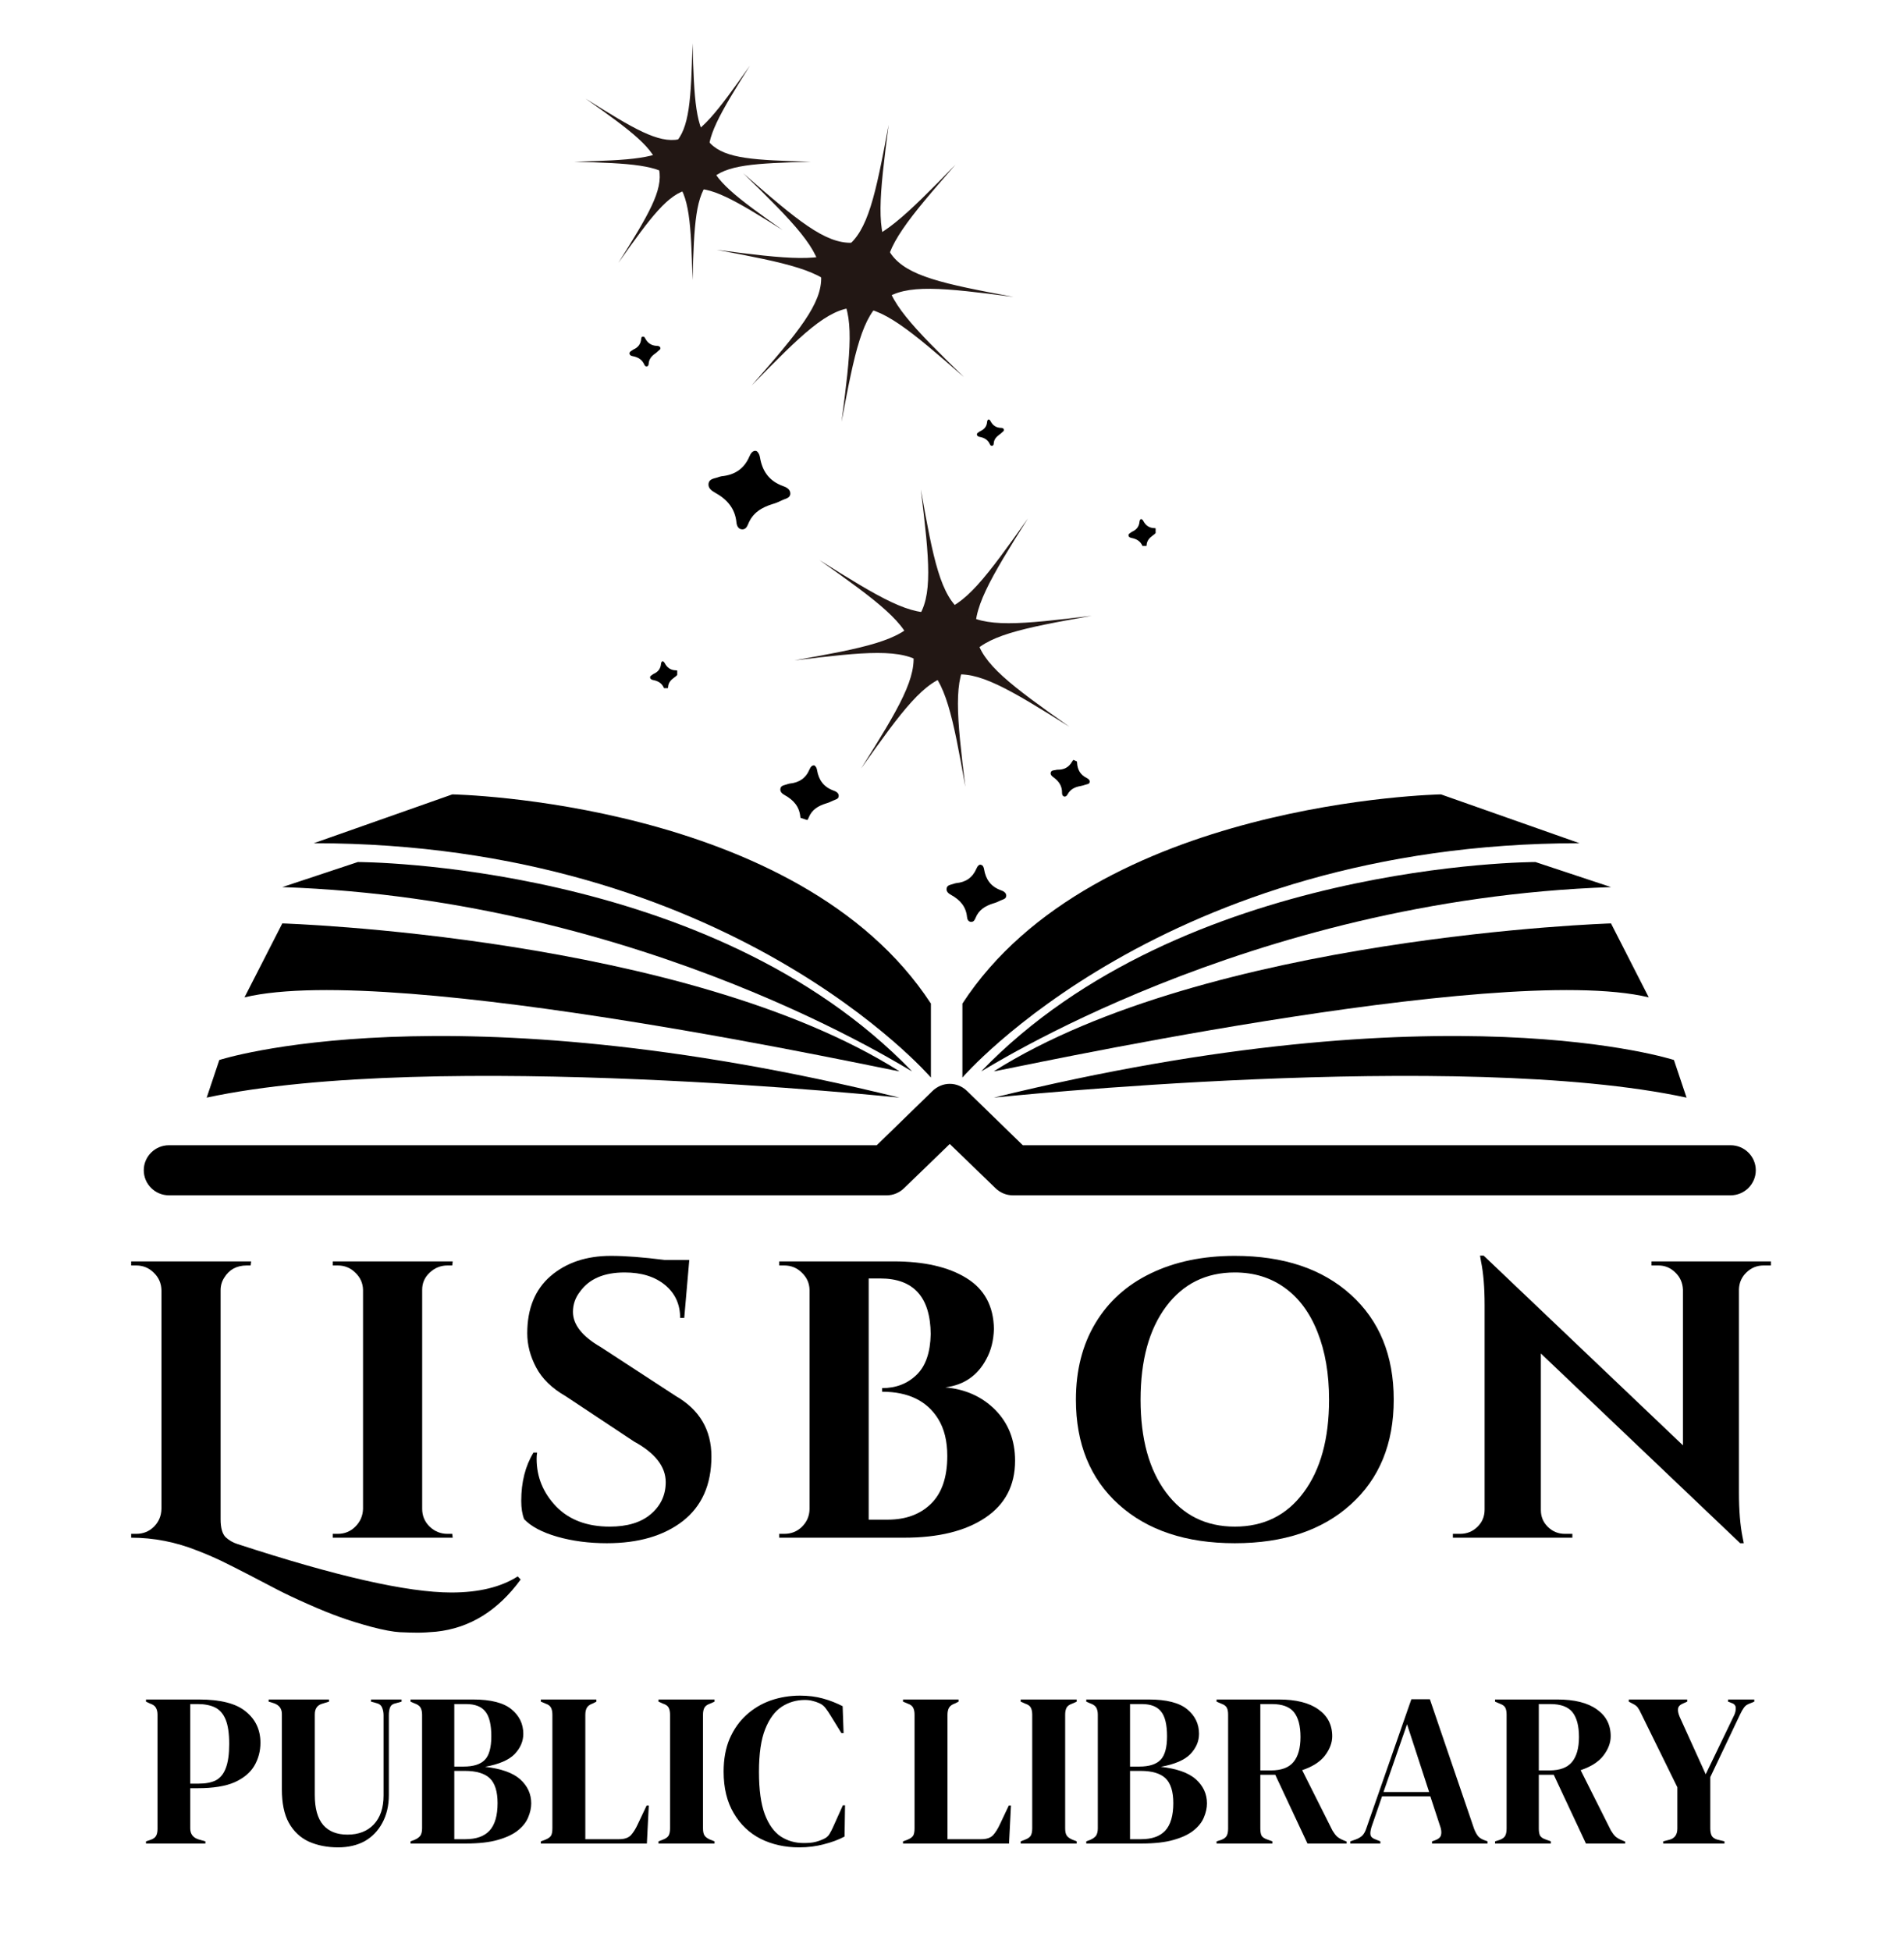<?xml version="1.0" encoding="UTF-8"?>
<svg xmlns="http://www.w3.org/2000/svg" xmlns:xlink="http://www.w3.org/1999/xlink" width="165" zoomAndPan="magnify" viewBox="0 0 123.75 126.75" height="169" preserveAspectRatio="xMidYMid meet" version="1.2">
  <defs>
    <clipPath id="d60d87f160">
      <path d="M 9.328 70 L 114.133 70 L 114.133 77.668 L 9.328 77.668 Z M 9.328 70 "></path>
    </clipPath>
    <clipPath id="1ff067dfbc">
      <path d="M 20 51.617 L 61 51.617 L 61 71 L 20 71 Z M 20 51.617 "></path>
    </clipPath>
    <clipPath id="148ae2dfa9">
      <path d="M 62 51.617 L 103 51.617 L 103 71 L 62 71 Z M 62 51.617 "></path>
    </clipPath>
    <clipPath id="83400d0cef">
      <path d="M 38 4 L 51 4 L 51 18 L 38 18 Z M 38 4 "></path>
    </clipPath>
    <clipPath id="8dc3b1f02a">
      <path d="M 42.332 0.004 L 55.137 8.547 L 46.598 21.352 L 33.789 12.812 Z M 42.332 0.004 "></path>
    </clipPath>
    <clipPath id="d0fd0b7368">
      <path d="M 42.332 0.004 L 55.137 8.547 L 46.598 21.352 L 33.789 12.812 Z M 42.332 0.004 "></path>
    </clipPath>
    <clipPath id="13b2383675">
      <path d="M 42.332 0.004 L 55.137 8.547 L 46.598 21.352 L 33.789 12.812 Z M 42.332 0.004 "></path>
    </clipPath>
    <clipPath id="1e5faac3d9">
      <path d="M 37.316 2.812 L 52.711 2.812 L 52.711 18.207 L 37.316 18.207 Z M 37.316 2.812 "></path>
    </clipPath>
    <clipPath id="f6cc5229a1">
      <path d="M 48 10 L 63 10 L 63 26 L 48 26 Z M 48 10 "></path>
    </clipPath>
    <clipPath id="1c4a2f59bb">
      <path d="M 54.922 4.07 L 69.281 17.328 L 56.023 31.684 L 41.668 18.43 Z M 54.922 4.07 "></path>
    </clipPath>
    <clipPath id="5a97b59df2">
      <path d="M 54.922 4.07 L 69.281 17.328 L 56.023 31.684 L 41.668 18.43 Z M 54.922 4.07 "></path>
    </clipPath>
    <clipPath id="f47c07468a">
      <path d="M 54.922 4.07 L 69.281 17.328 L 56.023 31.684 L 41.668 18.43 Z M 54.922 4.07 "></path>
    </clipPath>
    <clipPath id="8ca1031fea">
      <path d="M 46 8 L 66 8 L 66 28 L 46 28 Z M 46 8 "></path>
    </clipPath>
    <clipPath id="97e7486d40">
      <path d="M 48.109 6.582 L 67.406 9.645 L 64.344 28.945 L 45.047 25.883 Z M 48.109 6.582 "></path>
    </clipPath>
    <clipPath id="84f18a6d8b">
      <path d="M 48.109 6.582 L 67.406 9.645 L 64.344 28.945 L 45.047 25.883 Z M 48.109 6.582 "></path>
    </clipPath>
    <clipPath id="80ac65295a">
      <path d="M 48.109 6.582 L 67.406 9.645 L 64.344 28.945 L 45.047 25.883 Z M 48.109 6.582 "></path>
    </clipPath>
    <clipPath id="24296698d4">
      <path d="M 53 33 L 70 33 L 70 50 L 53 50 Z M 53 33 "></path>
    </clipPath>
    <clipPath id="f9d7996bca">
      <path d="M 58.68 28.262 L 74.938 39.102 L 64.094 55.359 L 47.84 44.516 Z M 58.68 28.262 "></path>
    </clipPath>
    <clipPath id="61ba5afc67">
      <path d="M 58.68 28.262 L 74.938 39.102 L 64.094 55.359 L 47.84 44.516 Z M 58.68 28.262 "></path>
    </clipPath>
    <clipPath id="34bc5a0b79">
      <path d="M 58.68 28.262 L 74.938 39.102 L 64.094 55.359 L 47.84 44.516 Z M 58.68 28.262 "></path>
    </clipPath>
    <clipPath id="04990ff8d9">
      <path d="M 51 31 L 71 31 L 71 52 L 51 52 Z M 51 31 "></path>
    </clipPath>
    <clipPath id="2a28676502">
      <path d="M 69.508 30.352 L 72.406 49.676 L 53.082 52.57 L 50.184 33.246 Z M 69.508 30.352 "></path>
    </clipPath>
    <clipPath id="bacc2dca1e">
      <path d="M 69.508 30.352 L 72.406 49.676 L 53.082 52.57 L 50.184 33.246 Z M 69.508 30.352 "></path>
    </clipPath>
    <clipPath id="f429160ecf">
      <path d="M 69.508 30.352 L 72.406 49.676 L 53.082 52.57 L 50.184 33.246 Z M 69.508 30.352 "></path>
    </clipPath>
    <clipPath id="141aad7446">
      <path d="M 46 29 L 52 29 L 52 35 L 46 35 Z M 46 29 "></path>
    </clipPath>
    <clipPath id="079d04bd44">
      <path d="M 46.926 28.582 L 51.996 30.23 L 50.348 35.297 L 45.277 33.652 Z M 46.926 28.582 "></path>
    </clipPath>
    <clipPath id="6f4a05f82b">
      <path d="M 48.305 24.34 L 57.879 27.453 L 54.035 39.277 L 44.461 36.164 Z M 48.305 24.34 "></path>
    </clipPath>
    <clipPath id="01a6d99170">
      <path d="M 68 49 L 71 49 L 71 52 L 68 52 Z M 68 49 "></path>
    </clipPath>
    <clipPath id="3a844713e7">
      <path d="M 68.844 48.949 L 71.535 50.188 L 70.297 52.875 L 67.605 51.637 Z M 68.844 48.949 "></path>
    </clipPath>
    <clipPath id="62839d7379">
      <path d="M 69.785 46.902 L 74.09 48.883 L 71.363 54.801 L 67.062 52.82 Z M 69.785 46.902 "></path>
    </clipPath>
    <clipPath id="dab7c3e8f7">
      <path d="M 50 49 L 55 49 L 55 54 L 50 54 Z M 50 49 "></path>
    </clipPath>
    <clipPath id="cd503d800e">
      <path d="M 51.359 49.188 L 55.301 50.473 L 54.199 53.848 L 50.258 52.566 Z M 51.359 49.188 "></path>
    </clipPath>
    <clipPath id="7552876243">
      <path d="M 52.332 46.195 L 59.086 48.395 L 56.34 56.84 L 49.586 54.645 Z M 52.332 46.195 "></path>
    </clipPath>
    <clipPath id="dd181a572c">
      <path d="M 61 56 L 66 56 L 66 60 L 61 60 Z M 61 56 "></path>
    </clipPath>
    <clipPath id="f332812427">
      <path d="M 62.16 55.676 L 66.102 56.957 L 64.82 60.898 L 60.879 59.617 Z M 62.16 55.676 "></path>
    </clipPath>
    <clipPath id="ac48a7964f">
      <path d="M 63.172 52.566 L 69.93 54.762 L 67 63.773 L 60.242 61.574 Z M 63.172 52.566 "></path>
    </clipPath>
    <clipPath id="67f1504ce4">
      <path d="M 63.484 27.242 L 65.258 27.242 L 65.258 29 L 63.484 29 Z M 63.484 27.242 "></path>
    </clipPath>
    <clipPath id="463cd6bbb0">
      <path d="M 73.332 33.699 L 75.109 33.699 L 75.109 35.473 L 73.332 35.473 Z M 73.332 33.699 "></path>
    </clipPath>
    <clipPath id="b9e0d2f158">
      <path d="M 40.898 21.879 L 43 21.879 L 43 24 L 40.898 24 Z M 40.898 21.879 "></path>
    </clipPath>
    <clipPath id="a60cd2b9c6">
      <path d="M 42.238 42.941 L 44.016 42.941 L 44.016 44.715 L 42.238 44.715 Z M 42.238 42.941 "></path>
    </clipPath>
  </defs>
  <g id="4b9800d05e">
    <g clip-rule="nonzero" clip-path="url(#d60d87f160)">
      <path style=" stroke:none;fill-rule:nonzero;fill:#000000;fill-opacity:1;" d="M 112.48 77.668 L 65.824 77.668 C 65.414 77.668 65.004 77.508 64.676 77.18 L 61.73 74.332 L 58.785 77.18 C 58.457 77.508 58.047 77.668 57.637 77.668 L 10.98 77.668 C 10.078 77.668 9.344 76.938 9.344 76.039 C 9.344 75.145 10.078 74.414 10.98 74.414 L 56.984 74.414 L 60.586 70.91 C 61.238 70.262 62.223 70.262 62.875 70.91 L 66.477 74.414 L 112.48 74.414 C 113.383 74.414 114.117 75.145 114.117 76.039 C 114.117 76.938 113.383 77.668 112.48 77.668 Z M 112.48 77.668 "></path>
    </g>
    <g clip-rule="nonzero" clip-path="url(#1ff067dfbc)">
      <path style=" stroke:none;fill-rule:nonzero;fill:#000000;fill-opacity:1;" d="M 20.395 54.789 L 29.398 51.617 C 29.398 51.617 51.906 52.023 60.504 65.211 L 60.504 70.016 C 60.504 70.016 47.406 54.789 20.395 54.789 Z M 20.395 54.789 "></path>
    </g>
    <path style=" stroke:none;fill-rule:nonzero;fill:#000000;fill-opacity:1;" d="M 18.348 57.641 L 23.258 56.012 C 23.258 56.012 46.176 56.012 59.273 69.609 C 59.273 69.691 42.086 58.453 18.348 57.641 Z M 18.348 57.641 "></path>
    <path style=" stroke:none;fill-rule:nonzero;fill:#000000;fill-opacity:1;" d="M 15.891 64.805 L 18.348 60 C 18.348 60 44.539 60.816 58.457 69.609 C 58.457 69.691 25.715 62.445 15.891 64.805 Z M 15.891 64.805 "></path>
    <path style=" stroke:none;fill-rule:nonzero;fill:#000000;fill-opacity:1;" d="M 14.254 68.875 C 14.254 68.875 28.988 64.074 58.457 71.32 C 58.457 71.32 28.168 68.145 13.434 71.32 Z M 14.254 68.875 "></path>
    <g clip-rule="nonzero" clip-path="url(#148ae2dfa9)">
      <path style=" stroke:none;fill-rule:nonzero;fill:#000000;fill-opacity:1;" d="M 102.66 54.789 L 93.656 51.617 C 93.656 51.617 71.145 52.023 62.551 65.211 L 62.551 70.016 C 62.551 70.016 75.645 54.789 102.66 54.789 Z M 102.66 54.789 "></path>
    </g>
    <path style=" stroke:none;fill-rule:nonzero;fill:#000000;fill-opacity:1;" d="M 104.707 57.641 L 99.793 56.012 C 99.793 56.012 76.875 56.012 63.777 69.609 C 63.777 69.691 80.969 58.453 104.707 57.641 Z M 104.707 57.641 "></path>
    <path style=" stroke:none;fill-rule:nonzero;fill:#000000;fill-opacity:1;" d="M 107.16 64.805 L 104.707 60 C 104.707 60 78.512 60.816 64.594 69.609 C 64.594 69.691 97.34 62.445 107.16 64.805 Z M 107.16 64.805 "></path>
    <path style=" stroke:none;fill-rule:nonzero;fill:#000000;fill-opacity:1;" d="M 108.797 68.875 C 108.797 68.875 94.062 64.074 64.594 71.32 C 64.594 71.32 94.883 68.145 109.617 71.32 Z M 108.797 68.875 "></path>
    <g style="fill:#000000;fill-opacity:1;">
      <g transform="translate(7.447, 99.914)">
        <path style="stroke:none" d="M 21.891 3.562 C 23.672 3.562 25.109 3.211 26.203 2.516 L 26.391 2.719 C 24.91 4.75 23.078 5.879 20.891 6.109 C 20.43 6.148 20.035 6.172 19.703 6.172 C 19.367 6.172 18.984 6.16 18.547 6.141 C 18.109 6.117 17.492 6.004 16.703 5.797 C 15.922 5.586 15.234 5.375 14.641 5.156 C 14.047 4.945 13.352 4.664 12.562 4.312 C 11.781 3.969 11.129 3.66 10.609 3.391 C 10.098 3.129 9.488 2.812 8.781 2.438 C 8.07 2.07 7.453 1.758 6.922 1.5 C 6.391 1.25 5.879 1.031 5.391 0.844 C 3.984 0.281 2.547 0 1.078 0 L 1.078 -0.25 L 1.406 -0.25 C 1.852 -0.25 2.234 -0.398 2.547 -0.703 C 2.867 -1.016 3.035 -1.406 3.047 -1.875 L 3.047 -16.078 C 3.035 -16.535 2.867 -16.914 2.547 -17.219 C 2.234 -17.531 1.852 -17.688 1.406 -17.688 L 1.078 -17.688 L 1.078 -17.953 L 8.875 -17.953 L 8.844 -17.688 L 8.594 -17.688 C 7.938 -17.688 7.445 -17.422 7.125 -16.891 C 6.969 -16.648 6.891 -16.379 6.891 -16.078 L 6.891 -1.203 C 6.891 -0.641 7 -0.25 7.219 -0.031 C 7.445 0.176 7.695 0.32 7.969 0.406 C 14.395 2.508 19.035 3.562 21.891 3.562 Z M 21.891 3.562 "></path>
      </g>
    </g>
    <g style="fill:#000000;fill-opacity:1;">
      <g transform="translate(20.548, 99.914)">
        <path style="stroke:none" d="M 1.406 -0.25 C 1.852 -0.25 2.234 -0.406 2.547 -0.719 C 2.867 -1.039 3.035 -1.426 3.047 -1.875 L 3.047 -16.109 C 3.035 -16.547 2.867 -16.914 2.547 -17.219 C 2.234 -17.531 1.852 -17.688 1.406 -17.688 L 1.078 -17.688 L 1.078 -17.953 L 8.875 -17.953 L 8.844 -17.688 L 8.531 -17.688 C 8.094 -17.688 7.707 -17.531 7.375 -17.219 C 7.051 -16.914 6.891 -16.547 6.891 -16.109 L 6.891 -1.875 C 6.891 -1.426 7.051 -1.039 7.375 -0.719 C 7.707 -0.406 8.094 -0.25 8.531 -0.25 L 8.844 -0.25 L 8.875 0 L 1.078 0 L 1.078 -0.25 Z M 1.406 -0.25 "></path>
      </g>
    </g>
    <g style="fill:#000000;fill-opacity:1;">
      <g transform="translate(32.597, 99.914)">
        <path style="stroke:none" d="M 1.281 -2.391 C 1.281 -3.617 1.547 -4.664 2.078 -5.531 L 2.312 -5.531 C 2.289 -5.395 2.281 -5.258 2.281 -5.125 C 2.281 -3.945 2.703 -2.914 3.547 -2.031 C 4.398 -1.156 5.562 -0.719 7.031 -0.719 C 8.176 -0.719 9.066 -0.988 9.703 -1.531 C 10.348 -2.082 10.672 -2.773 10.672 -3.609 C 10.672 -4.617 9.984 -5.5 8.609 -6.25 L 4.156 -9.203 C 3.27 -9.711 2.633 -10.332 2.25 -11.062 C 1.863 -11.789 1.672 -12.531 1.672 -13.281 C 1.672 -14.883 2.176 -16.125 3.188 -17 C 4.207 -17.875 5.516 -18.312 7.109 -18.312 C 8.047 -18.312 9.207 -18.223 10.594 -18.047 L 12.203 -18.047 L 11.875 -14.281 L 11.609 -14.281 C 11.609 -15.164 11.281 -15.879 10.625 -16.422 C 9.969 -16.961 9.094 -17.234 8 -17.234 C 6.664 -17.234 5.703 -16.82 5.109 -16 C 4.797 -15.602 4.641 -15.16 4.641 -14.672 C 4.641 -13.848 5.238 -13.086 6.438 -12.391 L 11.328 -9.203 C 12.867 -8.316 13.641 -7.008 13.641 -5.281 C 13.641 -3.445 13.02 -2.047 11.781 -1.078 C 10.539 -0.117 8.895 0.359 6.844 0.359 C 5.688 0.359 4.613 0.219 3.625 -0.062 C 2.645 -0.344 1.926 -0.723 1.469 -1.203 C 1.344 -1.523 1.281 -1.922 1.281 -2.391 Z M 1.281 -2.391 "></path>
      </g>
    </g>
    <g style="fill:#000000;fill-opacity:1;">
      <g transform="translate(49.569, 99.914)">
        <path style="stroke:none" d="M 9.203 0 L 1.078 0 L 1.078 -0.25 L 1.406 -0.25 C 1.852 -0.25 2.234 -0.398 2.547 -0.703 C 2.867 -1.016 3.035 -1.395 3.047 -1.844 L 3.047 -16.109 C 3.035 -16.547 2.867 -16.914 2.547 -17.219 C 2.234 -17.531 1.852 -17.688 1.406 -17.688 L 1.078 -17.688 L 1.078 -17.953 L 8.516 -17.953 C 10.492 -17.953 12.066 -17.594 13.234 -16.875 C 14.41 -16.156 15.008 -15.051 15.031 -13.562 C 15.008 -12.812 14.844 -12.156 14.531 -11.594 C 13.969 -10.531 13.082 -9.922 11.875 -9.766 C 13.188 -9.648 14.27 -9.16 15.125 -8.297 C 15.977 -7.43 16.406 -6.332 16.406 -5 C 16.406 -3.395 15.758 -2.16 14.469 -1.297 C 13.176 -0.43 11.422 0 9.203 0 Z M 10.922 -13.234 C 10.898 -15.641 9.805 -16.844 7.641 -16.844 L 6.891 -16.844 L 6.891 -1.172 L 8.078 -1.172 C 8.098 -1.172 8.113 -1.172 8.125 -1.172 C 9.301 -1.172 10.238 -1.516 10.938 -2.203 C 11.645 -2.891 12 -3.926 12 -5.312 C 12 -6.281 11.801 -7.082 11.406 -7.719 C 10.676 -8.895 9.461 -9.484 7.766 -9.484 L 7.766 -9.719 C 8.66 -9.719 9.406 -10.004 10 -10.578 C 10.594 -11.148 10.898 -12.035 10.922 -13.234 Z M 10.922 -13.234 "></path>
      </g>
    </g>
    <g style="fill:#000000;fill-opacity:1;">
      <g transform="translate(68.976, 99.914)">
        <path style="stroke:none" d="M 11.281 -18.312 C 14.445 -18.312 16.957 -17.473 18.812 -15.797 C 20.676 -14.117 21.609 -11.844 21.609 -8.969 C 21.609 -6.102 20.676 -3.832 18.812 -2.156 C 16.957 -0.477 14.445 0.359 11.281 0.359 C 8.113 0.359 5.598 -0.477 3.734 -2.156 C 1.879 -3.832 0.953 -6.102 0.953 -8.969 C 0.953 -10.875 1.375 -12.531 2.219 -13.938 C 3.062 -15.344 4.258 -16.422 5.812 -17.172 C 7.375 -17.93 9.195 -18.312 11.281 -18.312 Z M 6.812 -2.938 C 7.914 -1.457 9.406 -0.719 11.281 -0.719 C 13.164 -0.719 14.656 -1.457 15.75 -2.938 C 16.852 -4.414 17.406 -6.426 17.406 -8.969 C 17.406 -10.645 17.156 -12.109 16.656 -13.359 C 16.164 -14.609 15.457 -15.566 14.531 -16.234 C 13.613 -16.898 12.531 -17.234 11.281 -17.234 C 9.406 -17.234 7.914 -16.492 6.812 -15.016 C 5.707 -13.535 5.156 -11.52 5.156 -8.969 C 5.156 -6.426 5.707 -4.414 6.812 -2.938 Z M 6.812 -2.938 "></path>
      </g>
    </g>
    <g style="fill:#000000;fill-opacity:1;">
      <g transform="translate(93.664, 99.914)">
        <path style="stroke:none" d="M 20.953 -17.688 C 20.523 -17.688 20.156 -17.535 19.844 -17.234 C 19.539 -16.941 19.379 -16.582 19.359 -16.156 L 19.359 -2.922 C 19.359 -1.773 19.438 -0.812 19.594 -0.031 L 19.672 0.359 L 19.438 0.359 L 6.484 -11.969 L 6.484 -1.797 C 6.484 -1.367 6.633 -1.004 6.938 -0.703 C 7.25 -0.398 7.617 -0.25 8.047 -0.25 L 8.531 -0.25 L 8.531 0 L 0.766 0 L 0.766 -0.25 L 1.234 -0.25 C 1.672 -0.25 2.047 -0.398 2.359 -0.703 C 2.672 -1.004 2.828 -1.379 2.828 -1.828 L 2.828 -15.125 C 2.828 -16.258 2.75 -17.203 2.594 -17.953 L 2.531 -18.328 L 2.766 -18.328 L 15.719 -6 L 15.719 -16.125 C 15.695 -16.57 15.531 -16.941 15.219 -17.234 C 14.914 -17.535 14.551 -17.688 14.125 -17.688 L 13.672 -17.688 L 13.672 -17.953 L 21.438 -17.953 L 21.438 -17.688 Z M 20.953 -17.688 "></path>
      </g>
    </g>
    <g style="fill:#000000;fill-opacity:1;">
      <g transform="translate(9.177, 119.786)">
        <path style="stroke:none" d="M 0.312 0 L 0.312 -0.141 L 0.594 -0.234 C 0.781 -0.297 0.906 -0.383 0.969 -0.5 C 1.031 -0.613 1.062 -0.766 1.062 -0.953 L 1.062 -8.375 C 1.062 -8.562 1.023 -8.711 0.953 -8.828 C 0.891 -8.941 0.766 -9.031 0.578 -9.094 L 0.312 -9.219 L 0.312 -9.359 L 3.75 -9.359 C 5.156 -9.359 6.172 -9.098 6.797 -8.578 C 7.43 -8.066 7.75 -7.391 7.75 -6.547 C 7.75 -6.004 7.617 -5.508 7.359 -5.062 C 7.098 -4.613 6.672 -4.254 6.078 -3.984 C 5.484 -3.723 4.68 -3.594 3.672 -3.594 L 3.188 -3.594 L 3.188 -0.984 C 3.188 -0.617 3.367 -0.379 3.734 -0.266 L 4.172 -0.141 L 4.172 0 Z M 3.188 -3.891 L 3.734 -3.891 C 4.191 -3.891 4.566 -3.961 4.859 -4.109 C 5.148 -4.266 5.363 -4.531 5.5 -4.906 C 5.645 -5.281 5.719 -5.801 5.719 -6.469 C 5.719 -7.156 5.641 -7.688 5.484 -8.062 C 5.328 -8.438 5.098 -8.695 4.797 -8.844 C 4.492 -8.988 4.117 -9.062 3.672 -9.062 L 3.188 -9.062 Z M 3.188 -3.891 "></path>
      </g>
    </g>
    <g style="fill:#000000;fill-opacity:1;">
      <g transform="translate(17.179, 119.786)">
        <path style="stroke:none" d="M 4.797 0.25 C 4.086 0.25 3.453 0.125 2.891 -0.125 C 2.336 -0.383 1.906 -0.789 1.594 -1.344 C 1.289 -1.895 1.141 -2.625 1.141 -3.531 L 1.141 -8.422 C 1.141 -8.773 0.957 -9.008 0.594 -9.125 L 0.281 -9.219 L 0.281 -9.359 L 4.203 -9.359 L 4.203 -9.219 L 3.797 -9.094 C 3.453 -9.008 3.281 -8.773 3.281 -8.391 L 3.281 -3.156 C 3.281 -2.281 3.461 -1.629 3.828 -1.203 C 4.191 -0.785 4.719 -0.578 5.406 -0.578 C 6.125 -0.578 6.691 -0.797 7.109 -1.234 C 7.535 -1.68 7.75 -2.312 7.75 -3.125 L 7.75 -8.328 C 7.75 -8.516 7.719 -8.68 7.656 -8.828 C 7.594 -8.984 7.469 -9.082 7.281 -9.125 L 6.938 -9.219 L 6.938 -9.359 L 8.922 -9.359 L 8.922 -9.219 L 8.531 -9.109 C 8.352 -9.078 8.234 -8.988 8.172 -8.844 C 8.117 -8.695 8.094 -8.531 8.094 -8.344 L 8.094 -3.156 C 8.094 -2.469 7.953 -1.863 7.672 -1.344 C 7.398 -0.832 7.02 -0.438 6.531 -0.156 C 6.039 0.113 5.461 0.25 4.797 0.25 Z M 4.797 0.25 "></path>
      </g>
    </g>
    <g style="fill:#000000;fill-opacity:1;">
      <g transform="translate(26.371, 119.786)">
        <path style="stroke:none" d="M 0.312 0 L 0.312 -0.141 L 0.562 -0.234 C 0.75 -0.316 0.879 -0.41 0.953 -0.516 C 1.023 -0.629 1.062 -0.785 1.062 -0.984 L 1.062 -8.375 C 1.062 -8.57 1.023 -8.727 0.953 -8.844 C 0.879 -8.957 0.75 -9.047 0.562 -9.109 L 0.312 -9.219 L 0.312 -9.359 L 4.375 -9.359 C 5.531 -9.359 6.363 -9.145 6.875 -8.719 C 7.383 -8.301 7.641 -7.77 7.641 -7.125 C 7.641 -6.645 7.453 -6.207 7.078 -5.812 C 6.703 -5.426 6.062 -5.148 5.156 -4.984 C 6.195 -4.867 6.957 -4.598 7.438 -4.172 C 7.914 -3.742 8.156 -3.223 8.156 -2.609 C 8.156 -2.305 8.086 -2 7.953 -1.688 C 7.828 -1.383 7.602 -1.102 7.281 -0.844 C 6.969 -0.594 6.535 -0.391 5.984 -0.234 C 5.441 -0.078 4.75 0 3.906 0 Z M 3.156 -5 L 3.766 -5 C 4.398 -5 4.859 -5.145 5.141 -5.438 C 5.422 -5.727 5.562 -6.238 5.562 -6.969 C 5.562 -7.727 5.43 -8.266 5.172 -8.578 C 4.922 -8.898 4.504 -9.062 3.922 -9.062 L 3.156 -9.062 Z M 3.156 -0.281 L 3.875 -0.281 C 4.582 -0.281 5.109 -0.469 5.453 -0.844 C 5.797 -1.227 5.969 -1.82 5.969 -2.625 C 5.969 -3.375 5.801 -3.91 5.469 -4.234 C 5.133 -4.555 4.594 -4.719 3.844 -4.719 L 3.156 -4.719 Z M 3.156 -0.281 "></path>
      </g>
    </g>
    <g style="fill:#000000;fill-opacity:1;">
      <g transform="translate(34.84, 119.786)">
        <path style="stroke:none" d="M 0.312 0 L 0.312 -0.141 L 0.609 -0.25 C 0.805 -0.332 0.93 -0.426 0.984 -0.531 C 1.035 -0.633 1.062 -0.785 1.062 -0.984 L 1.062 -8.375 C 1.062 -8.562 1.031 -8.711 0.969 -8.828 C 0.914 -8.941 0.797 -9.031 0.609 -9.094 L 0.312 -9.219 L 0.312 -9.359 L 3.922 -9.359 L 3.922 -9.219 L 3.672 -9.094 C 3.492 -9.031 3.367 -8.938 3.297 -8.812 C 3.234 -8.695 3.203 -8.547 3.203 -8.359 L 3.203 -0.281 L 5.391 -0.281 C 5.734 -0.281 5.988 -0.363 6.156 -0.531 C 6.32 -0.707 6.477 -0.957 6.625 -1.281 L 7.188 -2.469 L 7.328 -2.469 L 7.203 0 Z M 0.312 0 "></path>
      </g>
    </g>
    <g style="fill:#000000;fill-opacity:1;">
      <g transform="translate(42.488, 119.786)">
        <path style="stroke:none" d="M 0.312 0 L 0.312 -0.141 L 0.594 -0.25 C 0.781 -0.32 0.906 -0.41 0.969 -0.516 C 1.031 -0.629 1.062 -0.785 1.062 -0.984 L 1.062 -8.375 C 1.062 -8.562 1.031 -8.711 0.969 -8.828 C 0.914 -8.941 0.789 -9.031 0.594 -9.094 L 0.312 -9.219 L 0.312 -9.359 L 3.953 -9.359 L 3.953 -9.219 L 3.672 -9.094 C 3.484 -9.031 3.359 -8.941 3.297 -8.828 C 3.234 -8.711 3.203 -8.562 3.203 -8.375 L 3.203 -0.984 C 3.203 -0.785 3.234 -0.633 3.297 -0.531 C 3.359 -0.426 3.484 -0.332 3.672 -0.25 L 3.953 -0.141 L 3.953 0 Z M 0.312 0 "></path>
      </g>
    </g>
    <g style="fill:#000000;fill-opacity:1;">
      <g transform="translate(46.751, 119.786)">
        <path style="stroke:none" d="M 5.188 0.25 C 4.27 0.25 3.441 0.066 2.703 -0.297 C 1.961 -0.672 1.375 -1.227 0.938 -1.969 C 0.5 -2.707 0.281 -3.609 0.281 -4.672 C 0.281 -5.484 0.41 -6.195 0.672 -6.812 C 0.941 -7.426 1.305 -7.941 1.766 -8.359 C 2.223 -8.773 2.75 -9.086 3.344 -9.297 C 3.945 -9.504 4.582 -9.609 5.25 -9.609 C 5.789 -9.609 6.285 -9.547 6.734 -9.422 C 7.191 -9.297 7.617 -9.129 8.016 -8.922 L 8.078 -7.172 L 7.938 -7.172 L 7.234 -8.312 C 7.129 -8.488 7.02 -8.648 6.906 -8.797 C 6.801 -8.941 6.66 -9.051 6.484 -9.125 C 6.348 -9.188 6.207 -9.234 6.062 -9.266 C 5.926 -9.305 5.758 -9.328 5.562 -9.328 C 5.008 -9.328 4.508 -9.18 4.062 -8.891 C 3.613 -8.598 3.254 -8.113 2.984 -7.438 C 2.711 -6.758 2.578 -5.832 2.578 -4.656 C 2.578 -3.5 2.703 -2.582 2.953 -1.906 C 3.211 -1.227 3.562 -0.742 4 -0.453 C 4.438 -0.172 4.93 -0.031 5.484 -0.031 C 5.785 -0.031 6.023 -0.051 6.203 -0.094 C 6.379 -0.133 6.562 -0.195 6.75 -0.281 C 6.926 -0.352 7.062 -0.461 7.156 -0.609 C 7.25 -0.766 7.332 -0.926 7.406 -1.094 L 8.031 -2.484 L 8.172 -2.484 L 8.141 -0.453 C 7.742 -0.242 7.297 -0.078 6.797 0.047 C 6.305 0.18 5.77 0.25 5.188 0.25 Z M 5.188 0.25 "></path>
      </g>
    </g>
    <g style="fill:#000000;fill-opacity:1;">
      <g transform="translate(55.291, 119.786)">
        <path style="stroke:none" d=""></path>
      </g>
    </g>
    <g style="fill:#000000;fill-opacity:1;">
      <g transform="translate(58.379, 119.786)">
        <path style="stroke:none" d="M 0.312 0 L 0.312 -0.141 L 0.609 -0.25 C 0.805 -0.332 0.93 -0.426 0.984 -0.531 C 1.035 -0.633 1.062 -0.785 1.062 -0.984 L 1.062 -8.375 C 1.062 -8.562 1.031 -8.711 0.969 -8.828 C 0.914 -8.941 0.797 -9.031 0.609 -9.094 L 0.312 -9.219 L 0.312 -9.359 L 3.922 -9.359 L 3.922 -9.219 L 3.672 -9.094 C 3.492 -9.031 3.367 -8.938 3.297 -8.812 C 3.234 -8.695 3.203 -8.547 3.203 -8.359 L 3.203 -0.281 L 5.391 -0.281 C 5.734 -0.281 5.988 -0.363 6.156 -0.531 C 6.32 -0.707 6.477 -0.957 6.625 -1.281 L 7.188 -2.469 L 7.328 -2.469 L 7.203 0 Z M 0.312 0 "></path>
      </g>
    </g>
    <g style="fill:#000000;fill-opacity:1;">
      <g transform="translate(66.027, 119.786)">
        <path style="stroke:none" d="M 0.312 0 L 0.312 -0.141 L 0.594 -0.25 C 0.781 -0.32 0.906 -0.41 0.969 -0.516 C 1.031 -0.629 1.062 -0.785 1.062 -0.984 L 1.062 -8.375 C 1.062 -8.562 1.031 -8.711 0.969 -8.828 C 0.914 -8.941 0.789 -9.031 0.594 -9.094 L 0.312 -9.219 L 0.312 -9.359 L 3.953 -9.359 L 3.953 -9.219 L 3.672 -9.094 C 3.484 -9.031 3.359 -8.941 3.297 -8.828 C 3.234 -8.711 3.203 -8.562 3.203 -8.375 L 3.203 -0.984 C 3.203 -0.785 3.234 -0.633 3.297 -0.531 C 3.359 -0.426 3.484 -0.332 3.672 -0.25 L 3.953 -0.141 L 3.953 0 Z M 0.312 0 "></path>
      </g>
    </g>
    <g style="fill:#000000;fill-opacity:1;">
      <g transform="translate(70.29, 119.786)">
        <path style="stroke:none" d="M 0.312 0 L 0.312 -0.141 L 0.562 -0.234 C 0.75 -0.316 0.879 -0.41 0.953 -0.516 C 1.023 -0.629 1.062 -0.785 1.062 -0.984 L 1.062 -8.375 C 1.062 -8.57 1.023 -8.727 0.953 -8.844 C 0.879 -8.957 0.75 -9.047 0.562 -9.109 L 0.312 -9.219 L 0.312 -9.359 L 4.375 -9.359 C 5.531 -9.359 6.363 -9.145 6.875 -8.719 C 7.383 -8.301 7.641 -7.77 7.641 -7.125 C 7.641 -6.645 7.453 -6.207 7.078 -5.812 C 6.703 -5.426 6.062 -5.148 5.156 -4.984 C 6.195 -4.867 6.957 -4.598 7.438 -4.172 C 7.914 -3.742 8.156 -3.223 8.156 -2.609 C 8.156 -2.305 8.086 -2 7.953 -1.688 C 7.828 -1.383 7.602 -1.102 7.281 -0.844 C 6.969 -0.594 6.535 -0.391 5.984 -0.234 C 5.441 -0.078 4.75 0 3.906 0 Z M 3.156 -5 L 3.766 -5 C 4.398 -5 4.859 -5.145 5.141 -5.438 C 5.422 -5.727 5.562 -6.238 5.562 -6.969 C 5.562 -7.727 5.43 -8.266 5.172 -8.578 C 4.922 -8.898 4.504 -9.062 3.922 -9.062 L 3.156 -9.062 Z M 3.156 -0.281 L 3.875 -0.281 C 4.582 -0.281 5.109 -0.469 5.453 -0.844 C 5.797 -1.227 5.969 -1.82 5.969 -2.625 C 5.969 -3.375 5.801 -3.91 5.469 -4.234 C 5.133 -4.555 4.594 -4.719 3.844 -4.719 L 3.156 -4.719 Z M 3.156 -0.281 "></path>
      </g>
    </g>
    <g style="fill:#000000;fill-opacity:1;">
      <g transform="translate(78.759, 119.786)">
        <path style="stroke:none" d="M 0.312 0 L 0.312 -0.141 L 0.609 -0.234 C 0.797 -0.305 0.914 -0.395 0.969 -0.5 C 1.031 -0.613 1.062 -0.77 1.062 -0.969 L 1.062 -8.375 C 1.062 -8.562 1.035 -8.707 0.984 -8.812 C 0.93 -8.926 0.816 -9.016 0.641 -9.078 L 0.312 -9.219 L 0.312 -9.359 L 4.359 -9.359 C 5.473 -9.359 6.328 -9.145 6.922 -8.719 C 7.523 -8.301 7.828 -7.719 7.828 -6.969 C 7.828 -6.551 7.672 -6.133 7.359 -5.719 C 7.047 -5.312 6.551 -4.992 5.875 -4.766 L 7.844 -0.844 C 7.938 -0.688 8.035 -0.555 8.141 -0.453 C 8.254 -0.359 8.398 -0.273 8.578 -0.203 L 8.766 -0.125 L 8.766 0 L 6.219 0 L 4.125 -4.469 L 3.156 -4.469 L 3.156 -0.969 C 3.156 -0.781 3.18 -0.629 3.234 -0.516 C 3.297 -0.41 3.414 -0.328 3.594 -0.266 L 3.938 -0.141 L 3.938 0 Z M 3.156 -4.75 L 3.844 -4.75 C 4.52 -4.75 5.008 -4.93 5.312 -5.297 C 5.613 -5.66 5.766 -6.203 5.766 -6.922 C 5.766 -7.641 5.625 -8.176 5.344 -8.531 C 5.062 -8.883 4.582 -9.062 3.906 -9.062 L 3.156 -9.062 Z M 3.156 -4.75 "></path>
      </g>
    </g>
    <g style="fill:#000000;fill-opacity:1;">
      <g transform="translate(87.653, 119.786)">
        <path style="stroke:none" d="M 0.109 0 L 0.109 -0.141 L 0.469 -0.266 C 0.656 -0.336 0.801 -0.426 0.906 -0.531 C 1.008 -0.645 1.094 -0.801 1.156 -1 L 4.078 -9.375 L 5.281 -9.375 L 8.156 -0.953 C 8.238 -0.742 8.328 -0.582 8.422 -0.469 C 8.516 -0.363 8.66 -0.273 8.859 -0.203 L 9.031 -0.141 L 9.031 0 L 5.422 0 L 5.422 -0.141 L 5.641 -0.219 C 5.836 -0.289 5.957 -0.395 6 -0.531 C 6.039 -0.664 6.035 -0.828 5.984 -1.016 L 5.312 -3.062 L 2.172 -3.062 L 1.484 -1.062 C 1.422 -0.852 1.398 -0.688 1.422 -0.562 C 1.441 -0.438 1.551 -0.336 1.75 -0.266 L 2.062 -0.141 L 2.062 0 Z M 2.266 -3.344 L 5.234 -3.344 L 3.797 -7.75 Z M 2.266 -3.344 "></path>
      </g>
    </g>
    <g style="fill:#000000;fill-opacity:1;">
      <g transform="translate(96.859, 119.786)">
        <path style="stroke:none" d="M 0.312 0 L 0.312 -0.141 L 0.609 -0.234 C 0.797 -0.305 0.914 -0.395 0.969 -0.5 C 1.031 -0.613 1.062 -0.77 1.062 -0.969 L 1.062 -8.375 C 1.062 -8.562 1.035 -8.707 0.984 -8.812 C 0.93 -8.926 0.816 -9.016 0.641 -9.078 L 0.312 -9.219 L 0.312 -9.359 L 4.359 -9.359 C 5.473 -9.359 6.328 -9.145 6.922 -8.719 C 7.523 -8.301 7.828 -7.719 7.828 -6.969 C 7.828 -6.551 7.672 -6.133 7.359 -5.719 C 7.047 -5.312 6.551 -4.992 5.875 -4.766 L 7.844 -0.844 C 7.938 -0.688 8.035 -0.555 8.141 -0.453 C 8.254 -0.359 8.398 -0.273 8.578 -0.203 L 8.766 -0.125 L 8.766 0 L 6.219 0 L 4.125 -4.469 L 3.156 -4.469 L 3.156 -0.969 C 3.156 -0.781 3.18 -0.629 3.234 -0.516 C 3.297 -0.41 3.414 -0.328 3.594 -0.266 L 3.938 -0.141 L 3.938 0 Z M 3.156 -4.75 L 3.844 -4.75 C 4.52 -4.75 5.008 -4.93 5.312 -5.297 C 5.613 -5.66 5.766 -6.203 5.766 -6.922 C 5.766 -7.641 5.625 -8.176 5.344 -8.531 C 5.062 -8.883 4.582 -9.062 3.906 -9.062 L 3.156 -9.062 Z M 3.156 -4.75 "></path>
      </g>
    </g>
    <g style="fill:#000000;fill-opacity:1;">
      <g transform="translate(105.753, 119.786)">
        <path style="stroke:none" d="M 2.344 0 L 2.344 -0.141 L 2.766 -0.25 C 3.098 -0.344 3.266 -0.582 3.266 -0.969 L 3.266 -3.656 L 0.922 -8.422 C 0.836 -8.609 0.758 -8.75 0.688 -8.844 C 0.613 -8.938 0.508 -9.016 0.375 -9.078 L 0.109 -9.219 L 0.109 -9.359 L 3.906 -9.359 L 3.906 -9.219 L 3.656 -9.109 C 3.445 -9.023 3.332 -8.91 3.312 -8.766 C 3.289 -8.617 3.328 -8.438 3.422 -8.219 L 5.109 -4.5 L 6.969 -8.359 C 7.039 -8.516 7.07 -8.672 7.062 -8.828 C 7.051 -8.984 6.953 -9.086 6.766 -9.141 L 6.562 -9.219 L 6.562 -9.359 L 8.266 -9.359 L 8.266 -9.219 L 8 -9.109 C 7.812 -9.047 7.676 -8.953 7.594 -8.828 C 7.508 -8.711 7.426 -8.566 7.344 -8.391 L 5.406 -4.312 L 5.406 -0.969 C 5.406 -0.781 5.438 -0.625 5.5 -0.5 C 5.57 -0.383 5.695 -0.301 5.875 -0.25 L 6.328 -0.141 L 6.328 0 Z M 2.344 0 "></path>
      </g>
    </g>
    <g clip-rule="nonzero" clip-path="url(#83400d0cef)">
      <g clip-rule="nonzero" clip-path="url(#8dc3b1f02a)">
        <g clip-rule="nonzero" clip-path="url(#d0fd0b7368)">
          <g clip-rule="nonzero" clip-path="url(#13b2383675)">
            <path style=" stroke:none;fill-rule:nonzero;fill:#221714;fill-opacity:1;" d="M 50.867 14.949 C 44.652 11.047 44.43 11.09 40.191 17.082 C 44.094 10.867 44.051 10.645 38.059 6.406 C 44.273 10.312 44.496 10.266 48.734 4.273 C 44.832 10.488 44.875 10.715 50.867 14.949 Z M 50.867 14.949 "></path>
          </g>
        </g>
      </g>
    </g>
    <g clip-rule="nonzero" clip-path="url(#1e5faac3d9)">
      <path style=" stroke:none;fill-rule:nonzero;fill:#221714;fill-opacity:1;" d="M 52.711 10.508 C 45.375 10.711 45.211 10.871 45.012 18.207 C 44.812 10.871 44.648 10.711 37.316 10.508 C 44.648 10.309 44.812 10.148 45.012 2.812 C 45.211 10.148 45.375 10.309 52.711 10.508 Z M 52.711 10.508 "></path>
    </g>
    <g clip-rule="nonzero" clip-path="url(#f6cc5229a1)">
      <g clip-rule="nonzero" clip-path="url(#1c4a2f59bb)">
        <g clip-rule="nonzero" clip-path="url(#5a97b59df2)">
          <g clip-rule="nonzero" clip-path="url(#f47c07468a)">
            <path style=" stroke:none;fill-rule:nonzero;fill:#221714;fill-opacity:1;" d="M 62.652 24.504 C 55.641 18.375 55.348 18.387 48.848 25.055 C 54.977 18.043 54.965 17.75 48.297 11.25 C 55.309 17.379 55.602 17.367 62.102 10.699 C 55.973 17.711 55.984 18.004 62.652 24.504 Z M 62.652 24.504 "></path>
          </g>
        </g>
      </g>
    </g>
    <g clip-rule="nonzero" clip-path="url(#8ca1031fea)">
      <g clip-rule="nonzero" clip-path="url(#97e7486d40)">
        <g clip-rule="nonzero" clip-path="url(#84f18a6d8b)">
          <g clip-rule="nonzero" clip-path="url(#80ac65295a)">
            <path style=" stroke:none;fill-rule:nonzero;fill:#221714;fill-opacity:1;" d="M 65.875 19.293 C 56.641 18.086 56.406 18.258 54.695 27.414 C 55.902 18.18 55.73 17.941 46.578 16.234 C 55.812 17.441 56.047 17.27 57.758 8.113 C 56.551 17.348 56.719 17.586 65.875 19.293 Z M 65.875 19.293 "></path>
          </g>
        </g>
      </g>
    </g>
    <g clip-rule="nonzero" clip-path="url(#24296698d4)">
      <g clip-rule="nonzero" clip-path="url(#f9d7996bca)">
        <g clip-rule="nonzero" clip-path="url(#61ba5afc67)">
          <g clip-rule="nonzero" clip-path="url(#34bc5a0b79)">
            <path style=" stroke:none;fill-rule:nonzero;fill:#221714;fill-opacity:1;" d="M 69.516 47.23 C 61.629 42.277 61.344 42.336 55.965 49.938 C 60.922 42.051 60.863 41.766 53.258 36.391 C 61.145 41.344 61.43 41.285 66.809 33.684 C 61.855 41.566 61.91 41.855 69.516 47.23 Z M 69.516 47.23 "></path>
          </g>
        </g>
      </g>
    </g>
    <g clip-rule="nonzero" clip-path="url(#04990ff8d9)">
      <g clip-rule="nonzero" clip-path="url(#2a28676502)">
        <g clip-rule="nonzero" clip-path="url(#bacc2dca1e)">
          <g clip-rule="nonzero" clip-path="url(#f429160ecf)">
            <path style=" stroke:none;fill-rule:nonzero;fill:#221714;fill-opacity:1;" d="M 62.742 51.125 C 61.113 41.953 60.879 41.781 51.633 42.91 C 60.801 41.277 60.977 41.043 59.848 31.801 C 61.477 40.969 61.711 41.141 70.957 40.012 C 61.789 41.645 61.613 41.879 62.742 51.125 Z M 62.742 51.125 "></path>
          </g>
        </g>
      </g>
    </g>
    <g clip-rule="nonzero" clip-path="url(#141aad7446)">
      <g clip-rule="nonzero" clip-path="url(#079d04bd44)">
        <g clip-rule="nonzero" clip-path="url(#6f4a05f82b)">
          <path style=" stroke:none;fill-rule:evenodd;fill:#000000;fill-opacity:1;" d="M 49.16 29.293 C 49.324 29.426 49.367 29.57 49.395 29.719 C 49.543 30.617 49.996 31.258 50.879 31.578 C 51.094 31.652 51.367 31.781 51.367 32.066 C 51.363 32.375 51.047 32.395 50.84 32.5 C 50.641 32.598 50.434 32.691 50.219 32.75 C 49.508 32.969 48.922 33.316 48.629 34.047 C 48.562 34.211 48.465 34.406 48.238 34.398 C 47.98 34.387 47.891 34.16 47.867 33.965 C 47.781 33.035 47.254 32.441 46.469 32.008 C 46.25 31.887 45.996 31.703 46.055 31.398 C 46.113 31.113 46.406 31.098 46.633 31.023 C 46.723 30.992 46.812 30.957 46.902 30.945 C 47.75 30.863 48.363 30.465 48.707 29.66 C 48.785 29.48 48.91 29.254 49.16 29.293 Z M 49.16 29.293 "></path>
        </g>
      </g>
    </g>
    <g clip-rule="nonzero" clip-path="url(#01a6d99170)">
      <g clip-rule="nonzero" clip-path="url(#3a844713e7)">
        <g clip-rule="nonzero" clip-path="url(#62839d7379)">
          <path style=" stroke:none;fill-rule:evenodd;fill:#000000;fill-opacity:1;" d="M 69.918 49.344 C 69.988 49.414 70 49.488 70.004 49.562 C 70.027 50.004 70.211 50.34 70.617 50.543 C 70.715 50.594 70.84 50.672 70.824 50.809 C 70.805 50.957 70.652 50.949 70.547 50.988 C 70.445 51.023 70.34 51.055 70.23 51.074 C 69.875 51.137 69.574 51.273 69.391 51.609 C 69.348 51.684 69.289 51.773 69.18 51.758 C 69.059 51.734 69.027 51.621 69.027 51.527 C 69.039 51.07 68.816 50.754 68.461 50.5 C 68.363 50.43 68.25 50.328 68.297 50.184 C 68.34 50.047 68.484 50.059 68.598 50.035 C 68.645 50.023 68.688 50.012 68.734 50.012 C 69.148 50.02 69.465 49.863 69.676 49.496 C 69.727 49.414 69.797 49.312 69.918 49.344 Z M 69.918 49.344 "></path>
        </g>
      </g>
    </g>
    <g clip-rule="nonzero" clip-path="url(#dab7c3e8f7)">
      <g clip-rule="nonzero" clip-path="url(#cd503d800e)">
        <g clip-rule="nonzero" clip-path="url(#7552876243)">
          <path style=" stroke:none;fill-rule:evenodd;fill:#000000;fill-opacity:1;" d="M 52.938 49.734 C 53.055 49.828 53.086 49.934 53.105 50.039 C 53.211 50.68 53.535 51.137 54.168 51.367 C 54.32 51.422 54.516 51.512 54.512 51.715 C 54.512 51.934 54.285 51.949 54.137 52.023 C 53.996 52.094 53.848 52.16 53.695 52.203 C 53.188 52.359 52.766 52.605 52.559 53.129 C 52.512 53.246 52.441 53.387 52.277 53.379 C 52.094 53.371 52.031 53.211 52.016 53.07 C 51.953 52.406 51.574 51.984 51.016 51.672 C 50.859 51.586 50.68 51.457 50.723 51.238 C 50.762 51.035 50.973 51.023 51.133 50.969 C 51.195 50.949 51.262 50.922 51.324 50.914 C 51.93 50.855 52.371 50.57 52.613 49.996 C 52.672 49.867 52.758 49.707 52.938 49.734 Z M 52.938 49.734 "></path>
        </g>
      </g>
    </g>
    <g clip-rule="nonzero" clip-path="url(#dd181a572c)">
      <g clip-rule="nonzero" clip-path="url(#f332812427)">
        <g clip-rule="nonzero" clip-path="url(#ac48a7964f)">
          <path style=" stroke:none;fill-rule:evenodd;fill:#000000;fill-opacity:1;" d="M 63.793 56.18 C 63.91 56.273 63.945 56.383 63.961 56.488 C 64.07 57.145 64.402 57.609 65.047 57.844 C 65.203 57.898 65.402 57.992 65.402 58.199 C 65.398 58.426 65.168 58.441 65.02 58.516 C 64.871 58.59 64.723 58.656 64.562 58.699 C 64.047 58.859 63.617 59.113 63.406 59.645 C 63.359 59.766 63.285 59.906 63.121 59.902 C 62.93 59.895 62.863 59.73 62.852 59.586 C 62.785 58.906 62.402 58.477 61.828 58.156 C 61.668 58.07 61.484 57.938 61.527 57.715 C 61.57 57.504 61.785 57.492 61.949 57.438 C 62.016 57.418 62.078 57.391 62.145 57.383 C 62.766 57.324 63.211 57.031 63.461 56.445 C 63.52 56.316 63.609 56.148 63.793 56.18 Z M 63.793 56.18 "></path>
        </g>
      </g>
    </g>
    <g clip-rule="nonzero" clip-path="url(#67f1504ce4)">
      <path style=" stroke:none;fill-rule:evenodd;fill:#000000;fill-opacity:1;" d="M 64.262 27.254 C 64.328 27.277 64.359 27.32 64.379 27.363 C 64.52 27.633 64.73 27.789 65.043 27.801 C 65.121 27.801 65.219 27.812 65.246 27.906 C 65.277 28.004 65.18 28.043 65.125 28.098 C 65.074 28.148 65.016 28.199 64.953 28.242 C 64.754 28.383 64.602 28.555 64.586 28.812 C 64.582 28.875 64.57 28.945 64.496 28.965 C 64.414 28.988 64.363 28.93 64.336 28.867 C 64.211 28.582 63.984 28.449 63.691 28.391 C 63.609 28.375 63.508 28.344 63.496 28.242 C 63.484 28.145 63.574 28.109 63.641 28.062 C 63.664 28.043 63.691 28.023 63.719 28.012 C 63.977 27.895 64.133 27.707 64.156 27.418 C 64.164 27.352 64.18 27.266 64.262 27.254 Z M 64.262 27.254 "></path>
    </g>
    <g clip-rule="nonzero" clip-path="url(#463cd6bbb0)">
      <path style=" stroke:none;fill-rule:evenodd;fill:#000000;fill-opacity:1;" d="M 74.176 33.727 C 74.246 33.754 74.281 33.797 74.305 33.844 C 74.457 34.137 74.684 34.305 75.023 34.316 C 75.105 34.32 75.211 34.332 75.242 34.43 C 75.277 34.539 75.172 34.578 75.109 34.637 C 75.055 34.695 74.992 34.75 74.926 34.793 C 74.707 34.949 74.543 35.133 74.523 35.414 C 74.52 35.48 74.508 35.559 74.43 35.582 C 74.34 35.605 74.285 35.539 74.254 35.473 C 74.121 35.164 73.875 35.02 73.555 34.957 C 73.469 34.941 73.359 34.906 73.348 34.793 C 73.332 34.691 73.434 34.652 73.504 34.602 C 73.531 34.582 73.555 34.559 73.586 34.547 C 73.867 34.422 74.035 34.215 74.062 33.902 C 74.07 33.832 74.086 33.742 74.176 33.727 Z M 74.176 33.727 "></path>
    </g>
    <g clip-rule="nonzero" clip-path="url(#b9e0d2f158)">
      <path style=" stroke:none;fill-rule:evenodd;fill:#000000;fill-opacity:1;" d="M 41.793 21.848 C 41.867 21.875 41.898 21.922 41.926 21.973 C 42.086 22.281 42.324 22.457 42.684 22.473 C 42.77 22.473 42.883 22.488 42.918 22.59 C 42.953 22.703 42.84 22.746 42.777 22.809 C 42.719 22.867 42.652 22.926 42.582 22.973 C 42.352 23.137 42.18 23.332 42.16 23.629 C 42.156 23.699 42.141 23.781 42.059 23.805 C 41.965 23.832 41.902 23.758 41.875 23.691 C 41.73 23.363 41.473 23.211 41.137 23.145 C 41.043 23.129 40.93 23.094 40.914 22.973 C 40.902 22.863 41.008 22.824 41.078 22.77 C 41.109 22.75 41.137 22.727 41.168 22.711 C 41.465 22.582 41.641 22.363 41.672 22.031 C 41.68 21.957 41.695 21.863 41.793 21.848 Z M 41.793 21.848 "></path>
    </g>
    <g clip-rule="nonzero" clip-path="url(#a60cd2b9c6)">
      <path style=" stroke:none;fill-rule:evenodd;fill:#000000;fill-opacity:1;" d="M 43.074 42.969 C 43.145 42.996 43.176 43.039 43.203 43.086 C 43.352 43.375 43.578 43.543 43.91 43.555 C 43.992 43.559 44.102 43.57 44.129 43.668 C 44.164 43.773 44.059 43.812 44 43.871 C 43.945 43.93 43.883 43.984 43.816 44.027 C 43.598 44.18 43.438 44.363 43.422 44.641 C 43.414 44.707 43.402 44.781 43.324 44.805 C 43.238 44.828 43.18 44.762 43.152 44.699 C 43.02 44.391 42.773 44.25 42.461 44.188 C 42.375 44.172 42.266 44.137 42.254 44.027 C 42.242 43.926 42.34 43.887 42.406 43.836 C 42.434 43.816 42.461 43.793 42.492 43.781 C 42.77 43.656 42.934 43.453 42.961 43.145 C 42.969 43.074 42.984 42.984 43.074 42.969 Z M 43.074 42.969 "></path>
    </g>
  </g>
</svg>
